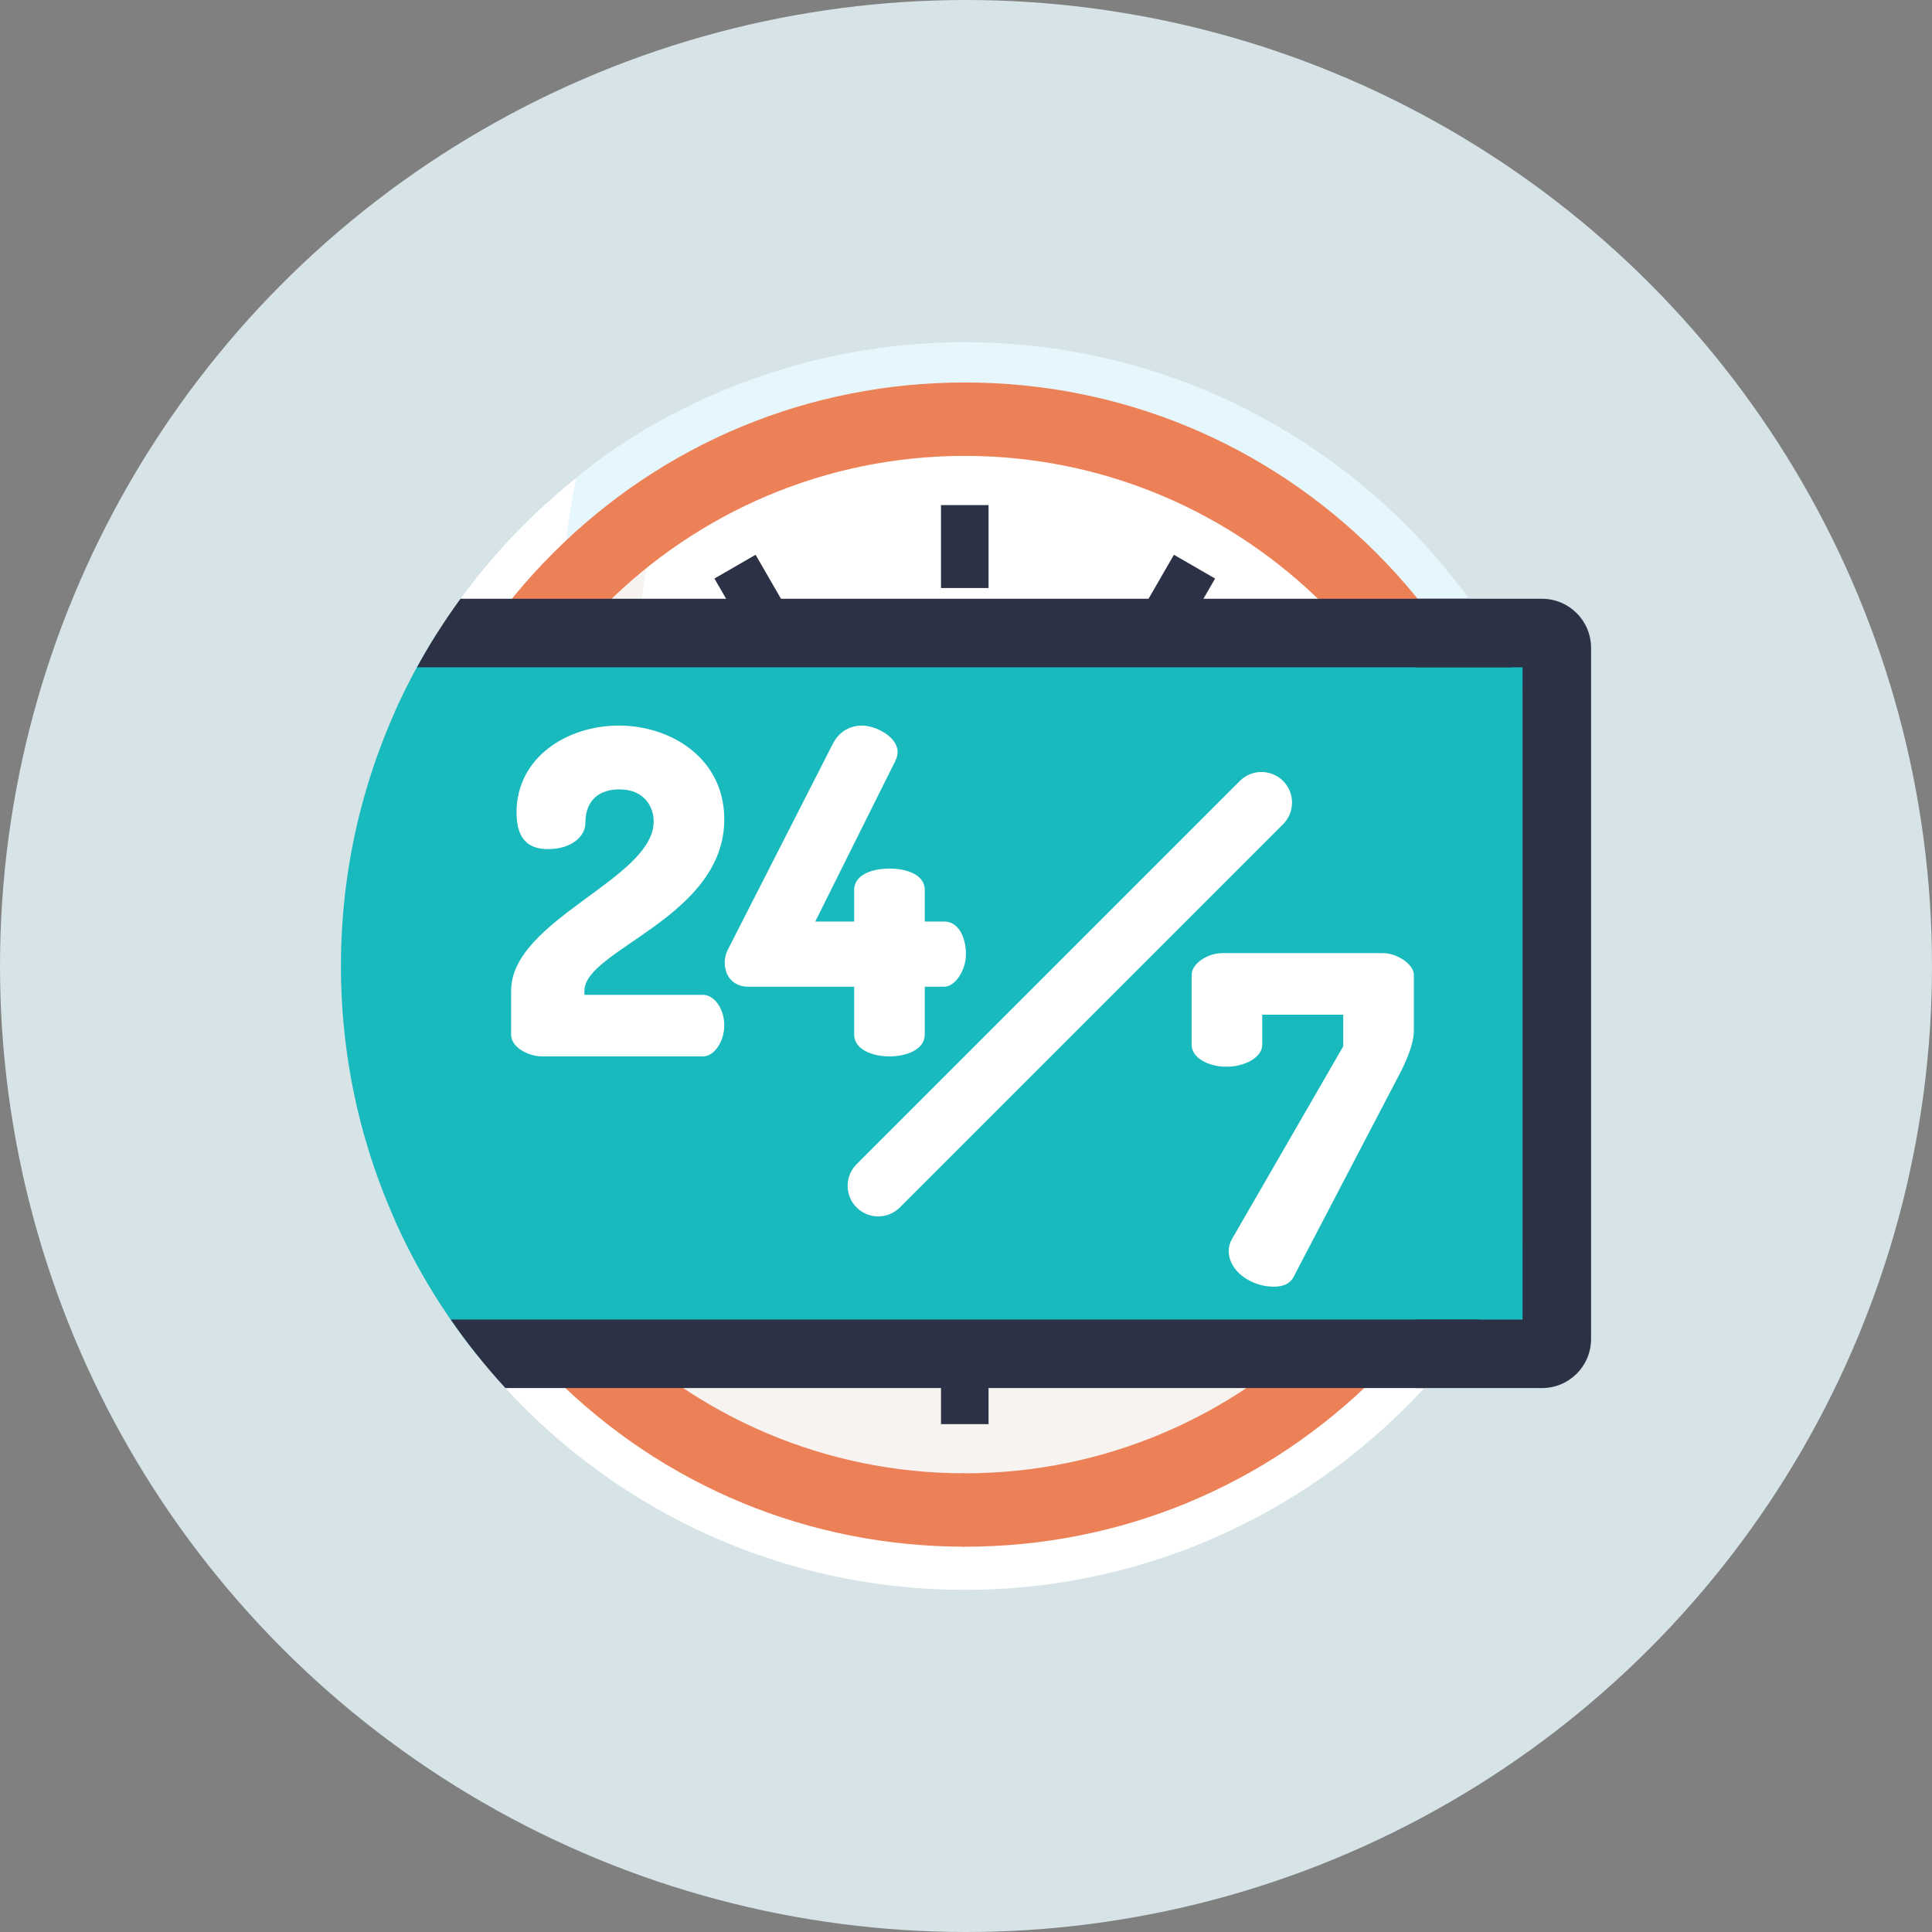 <svg width="170" height="170" viewBox="0 0 170 170" fill="none" xmlns="http://www.w3.org/2000/svg">
<rect x="0" y="0" width="170" height="170" fill="#808080" stroke="none"/>
<g clip-path="url(#clip0_417_795)">
<circle cx="85" cy="85" r="85" fill="#D6E3E7"/>
<g clip-path="url(#clip1_417_795)">
<path d="M84.892 30.109C63.768 30.109 50.756 42.025 50.72 42.045C50.72 42.045 50.179 42.72 50.078 43.169C49.256 46.817 48.488 51.707 48.488 55.275C48.488 85.591 74.053 110.161 104.37 110.161C116.044 110.161 129.032 104.566 137.725 97.839C137.919 97.688 138.536 96.677 138.536 96.677C138.574 96.443 139.785 91.624 139.785 85.001C139.785 54.685 115.209 30.109 84.892 30.109Z" fill="#E5F6FD"/>
<path d="M104.365 108.614C74.049 108.614 49.473 84.038 49.473 53.721C49.473 49.714 49.905 45.81 50.72 42.047C46.862 45.12 43.427 48.703 40.517 52.692L44.471 122.143C54.504 133.057 68.899 139.896 84.892 139.896C110.976 139.896 133.137 121.603 138.536 96.68C129.159 104.148 117.284 108.614 104.365 108.614Z" fill="white"/>
<path d="M84.892 132.867C111.398 132.867 132.885 111.38 132.885 84.875C132.885 58.37 111.398 36.883 84.892 36.883C58.387 36.883 36.9 58.37 36.9 84.875C36.9 111.38 58.387 132.867 84.892 132.867Z" fill="white"/>
<path d="M104.063 106.871C77.558 106.871 56.071 85.384 56.071 58.879C56.071 54.075 56.78 49.438 58.093 45.062C45.309 53.684 36.9 68.3 36.9 84.881C36.9 111.386 58.387 132.873 84.892 132.873C106.595 132.873 124.929 118.467 130.862 98.696C123.209 103.857 113.988 106.871 104.063 106.871Z" fill="#F7F3F1"/>
<path d="M121.111 48.658C111.437 38.984 98.574 33.656 84.892 33.656C71.211 33.656 58.348 38.984 48.674 48.658C38.999 58.333 33.671 71.196 33.671 84.877C33.671 92.653 35.395 100.162 38.657 106.974H45.976C42.257 100.451 40.129 92.908 40.129 84.877C40.129 60.195 60.21 40.114 84.892 40.114C109.575 40.114 129.656 60.195 129.656 84.877C129.656 109.56 109.575 129.64 84.892 129.64C84.815 129.64 84.738 129.638 84.66 129.637V136.096C84.738 136.096 84.815 136.098 84.892 136.098C98.574 136.098 111.437 130.771 121.111 121.096C130.785 111.422 136.113 98.559 136.113 84.877C136.113 71.196 130.785 58.333 121.111 48.658Z" fill="#EC8157"/>
<path d="M84.892 56.242V84.876L102.807 107.215C109.343 101.967 113.526 93.91 113.526 84.876C113.526 69.062 100.706 56.242 84.892 56.242Z" fill="#F2CDEB"/>
<path d="M84.892 136.096C71.211 136.096 58.348 130.768 48.674 121.094C38.999 111.419 33.671 98.556 33.671 84.875H40.129C40.129 109.558 60.21 129.638 84.892 129.638V136.096Z" fill="#EC8157"/>
<path d="M96.194 102.142C95.263 102.142 94.34 101.735 93.712 100.952L81.711 85.987L81.805 58.862C81.811 57.107 83.248 55.684 84.994 55.695C86.749 55.701 88.167 57.129 88.161 58.884L88.074 83.763L98.671 96.976C99.769 98.345 99.549 100.345 98.18 101.443C97.593 101.913 96.891 102.142 96.194 102.142Z" fill="#A2F5C3"/>
<path d="M82.801 44.445H86.984V51.741H82.801V44.445Z" fill="#2C3146"/>
<path d="M82.801 118.016H86.984V125.312H82.801V118.016Z" fill="#2C3146"/>
<path d="M62.864 50.906L66.486 48.815L70.134 55.133L66.512 57.224L62.864 50.906Z" fill="#2C3146"/>
<path d="M99.647 114.625L103.269 112.534L106.917 118.852L103.295 120.943L99.647 114.625Z" fill="#61A9B7"/>
<path d="M48.83 66.477L50.921 62.854L57.239 66.502L55.148 70.124L48.83 66.477Z" fill="#61A9B7"/>
<path d="M112.542 103.258L114.633 99.635L120.951 103.283L118.86 106.906L112.542 103.258Z" fill="#61A9B7"/>
<path d="M44.459 82.789H51.755V86.972H44.459V82.789Z" fill="#61A9B7"/>
<path d="M118.03 82.789H125.325V86.972H118.03V82.789Z" fill="#61A9B7"/>
<path d="M48.829 103.281L55.147 99.633L57.238 103.256L50.92 106.904L48.829 103.281Z" fill="#61A9B7"/>
<path d="M112.543 66.5L118.861 62.852L120.952 66.474L114.634 70.122L112.543 66.5Z" fill="#61A9B7"/>
<path d="M62.862 118.844L66.51 112.525L70.133 114.617L66.485 120.935L62.862 118.844Z" fill="#61A9B7"/>
<path d="M99.648 55.133L103.296 48.815L106.918 50.906L103.27 57.224L99.648 55.133Z" fill="#2C3146"/>
<path d="M84.892 90.856C88.194 90.856 90.871 88.179 90.871 84.877C90.871 81.575 88.194 78.898 84.892 78.898C81.59 78.898 78.914 81.575 78.914 84.877C78.914 88.179 81.59 90.856 84.892 90.856Z" fill="#DD5CA2"/>
<path d="M34.765 107.401C36.653 111.619 39.057 115.556 41.898 119.13H134.561C137.508 115.424 133.315 111.323 135.236 106.911V57.917C134.115 55.346 132.803 58.044 131.317 55.696C131.309 55.696 131.301 55.695 131.293 55.695H38.707C38.626 55.695 38.546 55.698 38.466 55.703C37.075 57.901 35.837 60.206 34.765 62.601V107.401Z" fill="#19BABD"/>
<path d="M136.08 104.858H63.886C61.502 104.858 59.57 102.925 59.57 100.542V55.695L36.693 58.715C36.486 59.094 36.282 59.477 36.084 59.861L31.529 85.17L36.027 110.032C37.11 112.141 38.325 114.171 39.662 116.11L71.81 121.234L135.648 119.124C140.231 114.141 133.577 111.312 136.08 104.858Z" fill="#19BABD"/>
<path d="M130.124 116.109H39.662C41.124 118.231 42.732 120.245 44.471 122.137H125.314C127.052 120.247 128.661 118.233 130.124 116.109Z" fill="#2C3146"/>
<path d="M129.272 52.688H40.517C39.117 54.606 37.839 56.619 36.693 58.715H133.095C131.949 56.619 130.672 54.606 129.272 52.688Z" fill="#2C3146"/>
<path d="M36.027 59.969C32.175 67.474 30 75.981 30 84.997C30 94.014 32.174 102.524 36.027 110.03V59.969Z" fill="#19BABD"/>
<path d="M138.536 96.676C138.574 96.442 139.785 91.622 139.785 85C139.785 76.152 137.691 67.793 133.973 60.391V109.608C136.002 105.567 137.549 101.232 138.536 96.676Z" fill="#61A9B7"/>
<path d="M135.684 52.688H124.616V58.715H133.972V116.111H124.616V122.138H135.684C138.067 122.138 140 120.206 140 117.822V57.004C140 54.62 138.067 52.688 135.684 52.688Z" fill="#2C3146"/>
<path d="M54.452 63.844C59.071 63.844 63.73 66.751 63.73 72.087C63.73 80.729 51.425 83.556 51.425 87.18V87.539H61.858C62.854 87.539 63.73 88.773 63.73 90.207C63.73 91.641 62.854 92.955 61.858 92.955H47.682C46.567 92.955 44.974 92.198 44.974 91.043V87.18C44.974 80.928 57.518 77.344 57.518 72.286C57.518 71.012 56.721 69.459 54.491 69.459C52.898 69.459 51.505 70.255 51.505 72.446C51.505 73.601 50.27 74.716 48.239 74.716C46.646 74.716 45.451 73.999 45.451 71.49C45.452 66.631 49.912 63.844 54.452 63.844Z" fill="white"/>
<path d="M75.16 86.822H65.841C64.686 86.822 63.77 86.065 63.77 84.671C63.77 84.353 63.85 83.915 64.089 83.477L73.288 65.437C73.886 64.282 74.881 63.844 75.877 63.844C76.952 63.844 78.983 64.76 78.983 66.193C78.983 66.432 78.903 66.671 78.784 66.95L71.735 81.087H75.16V78.3C75.16 76.985 76.713 76.428 78.266 76.428C79.819 76.428 81.372 76.985 81.372 78.3V81.087H83.085C84.359 81.087 84.996 82.521 84.996 83.955C84.996 85.388 84.041 86.822 83.085 86.822H81.372V91.043C81.372 92.318 79.819 92.955 78.266 92.955C76.713 92.955 75.16 92.318 75.16 91.043V86.822H75.16Z" fill="white"/>
<path d="M124.406 90.757C124.406 91.792 123.769 93.345 123.132 94.54L113.813 112.381C113.495 112.978 112.897 113.217 112.061 113.217C110.11 113.217 108.118 111.863 108.118 110.071C108.118 109.713 108.198 109.394 108.397 109.036L118.194 92.071V89.283H111.065V91.951C111.065 93.027 109.552 93.863 107.919 93.863C106.247 93.863 104.853 93.027 104.853 91.951V85.779C104.853 84.823 106.207 83.867 107.561 83.867H121.698C122.893 83.867 124.406 84.823 124.406 85.779V90.757H124.406Z" fill="white"/>
<path d="M77.275 107.033C76.587 107.033 75.898 106.771 75.373 106.245C74.322 105.195 74.322 103.491 75.373 102.44L109.094 68.718C110.145 67.667 111.849 67.667 112.9 68.718C113.951 69.769 113.951 71.472 112.9 72.523L79.178 106.245C78.653 106.771 77.964 107.033 77.275 107.033Z" fill="white"/>
</g>
</g>
<defs>
<clipPath id="clip0_417_795">
<rect width="170" height="170" fill="white"/>
</clipPath>
<clipPath id="clip1_417_795">
<rect width="110" height="110" fill="white" transform="translate(30 30)"/>
</clipPath>
</defs>
</svg>
